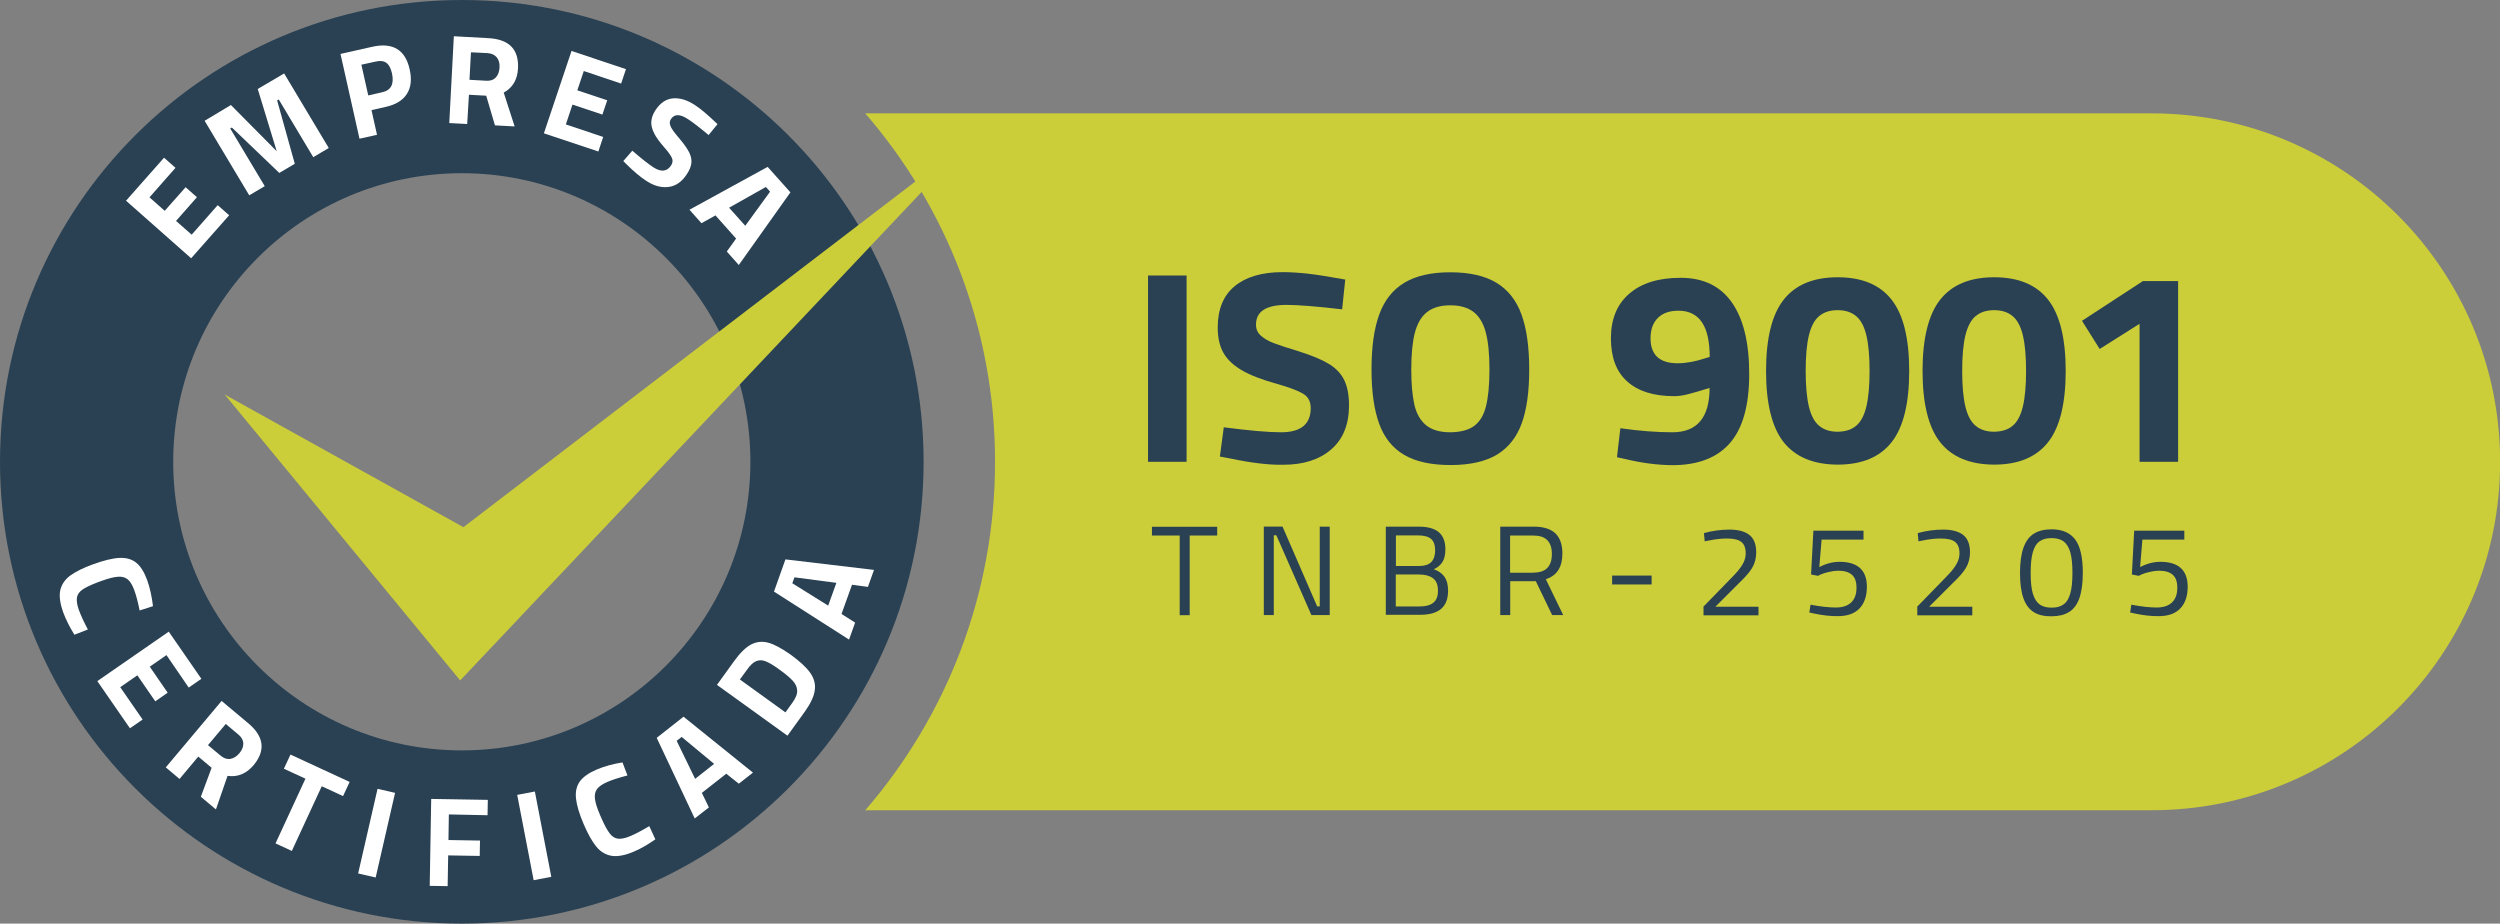<?xml version="1.0" encoding="utf-8"?>
<!-- Generator: Adobe Illustrator 25.3.1, SVG Export Plug-In . SVG Version: 6.00 Build 0)  -->
<svg version="1.1" id="Layer_1" xmlns="http://www.w3.org/2000/svg" xmlns:xlink="http://www.w3.org/1999/xlink" x="0px" y="0px"
	 viewBox="0 0 185.47 68.52" style="enable-background:new 0 0 185.47 68.52;" xml:space="preserve">
<rect x="0" y="0" width="185.47" height="68.52" fill="#808080" stroke="none"/>
<style type="text/css">
	.st0{fill:#CBCD39;}
	.st1{fill:#294153;}
	.st2{fill:#FFFFFF;}
</style>
<g>
	<path class="st0" d="M159.62,8.41H64.19c5.99,6.93,9.63,15.96,9.63,25.85c0,9.88-3.63,18.91-9.63,25.85h95.44
		c14.28,0,25.85-11.57,25.85-25.85v0C185.47,19.98,173.9,8.41,159.62,8.41z"/>
	<path class="st1" d="M34.26,0C15.34,0,0,15.34,0,34.26s15.34,34.26,34.26,34.26s34.26-15.34,34.26-34.26S53.18,0,34.26,0z
		 M34.26,55.67c-11.83,0-21.41-9.59-21.41-21.41s9.59-21.41,21.41-21.41s21.41,9.59,21.41,21.41S46.08,55.67,34.26,55.67z"/>
	<g>
		<path class="st2" d="M11.09,14.64l1.13,1l1.55-1.75l0.84,0.74l-1.55,1.76l1.16,1.02l1.93-2.19L17,15.97l-2.82,3.19l-4.83-4.27
			l2.82-3.19l0.85,0.75L11.09,14.64z"/>
		<path class="st2" d="M21.08,5.45l3.31,5.53l-1.15,0.68l-2.56-4.28l-0.12,0.07l1.31,4.7l-1.15,0.68L17.2,9.46l-0.12,0.07l2.56,4.28
			l-1.15,0.68l-3.31-5.53l1.95-1.17l3.4,3.43l-1.41-4.62L21.08,5.45z"/>
		<path class="st2" d="M25.26,4l2.36-0.53c1.52-0.34,2.45,0.22,2.77,1.67c0.17,0.74,0.1,1.35-0.2,1.82c-0.3,0.48-0.82,0.8-1.57,0.97
			l-1.06,0.24L27.97,10l-1.3,0.29L25.26,4z M28.37,6.84c0.65-0.15,0.88-0.61,0.71-1.4c-0.09-0.38-0.22-0.64-0.42-0.78
			c-0.19-0.14-0.46-0.17-0.8-0.09L26.81,4.8l0.51,2.28L28.37,6.84z"/>
		<path class="st2" d="M33.67,2.69l2.55,0.14c1.55,0.08,2.28,0.83,2.21,2.24c-0.04,0.84-0.4,1.44-1.06,1.8l0.81,2.51l-1.46-0.08
			l-0.65-2.2l-1.28-0.07L34.66,9.2l-1.33-0.07L33.67,2.69z M36.07,5.99c0.3,0.02,0.54-0.06,0.71-0.24c0.17-0.18,0.26-0.42,0.28-0.74
			c0.02-0.31-0.05-0.57-0.21-0.76c-0.16-0.19-0.39-0.29-0.69-0.31l-1.22-0.06l-0.11,2.04L36.07,5.99z"/>
		<path class="st2" d="M43.31,5.27L42.83,6.7l2.22,0.74l-0.36,1.06l-2.22-0.74l-0.49,1.47l2.77,0.93l-0.36,1.08l-4.04-1.35
			l2.05-6.11l4.04,1.35L46.08,6.2L43.31,5.27z"/>
		<path class="st2" d="M46.49,12.2l-0.25-0.25l0.67-0.77c0.66,0.57,1.18,0.98,1.56,1.23c0.57,0.37,1.01,0.33,1.32-0.14
			c0.12-0.19,0.14-0.38,0.05-0.57c-0.09-0.19-0.28-0.45-0.57-0.78c-0.35-0.4-0.6-0.74-0.75-1.05c-0.15-0.3-0.22-0.59-0.2-0.86
			c0.02-0.27,0.12-0.55,0.31-0.84c0.35-0.53,0.77-0.82,1.28-0.87s1.06,0.11,1.65,0.5c0.23,0.15,0.46,0.32,0.69,0.52
			c0.23,0.19,0.56,0.49,0.98,0.89l-0.66,0.81c-0.68-0.57-1.19-0.96-1.53-1.18c-0.59-0.39-1.01-0.39-1.26-0.01
			c-0.09,0.13-0.11,0.27-0.07,0.42c0.04,0.15,0.12,0.3,0.23,0.45c0.11,0.15,0.3,0.39,0.58,0.72c0.3,0.36,0.5,0.67,0.63,0.93
			c0.12,0.26,0.17,0.52,0.14,0.76c-0.03,0.25-0.14,0.52-0.34,0.82c-0.36,0.56-0.81,0.87-1.35,0.94c-0.54,0.07-1.1-0.08-1.68-0.47
			C47.49,13.12,47.02,12.72,46.49,12.2z"/>
		<path class="st2" d="M54.61,17.7l-1.53-1.72l-1.04,0.58l-0.89-1l5.8-3.18l1.69,1.89l-3.83,5.39l-0.89-1L54.61,17.7z M57.13,14.22
			l-0.31-0.35l-2.73,1.54l1.2,1.34L57.13,14.22z"/>
	</g>
	<g>
		<path class="st2" d="M4.47,43.79c0.1-0.43,0.35-0.8,0.74-1.09c0.4-0.29,0.96-0.57,1.7-0.84c0.81-0.29,1.46-0.45,1.97-0.47
			c0.5-0.02,0.91,0.1,1.23,0.36c0.32,0.26,0.59,0.69,0.81,1.29c0.2,0.55,0.34,1.2,0.43,1.93l-0.99,0.32
			c-0.13-0.63-0.26-1.14-0.4-1.51c-0.14-0.38-0.3-0.65-0.49-0.8c-0.19-0.15-0.43-0.22-0.73-0.19c-0.3,0.02-0.69,0.12-1.19,0.3
			l-0.33,0.12c-0.51,0.2-0.87,0.37-1.1,0.53c-0.23,0.16-0.37,0.35-0.41,0.58c-0.04,0.23,0,0.54,0.14,0.93
			c0.15,0.41,0.37,0.89,0.67,1.45l-1,0.39c-0.38-0.61-0.65-1.17-0.83-1.66C4.45,44.76,4.38,44.22,4.47,43.79z"/>
		<path class="st2" d="M12.35,48.6l-1.24,0.86l1.33,1.93l-0.92,0.64l-1.33-1.93l-1.27,0.88l1.66,2.4l-0.94,0.65l-2.42-3.5l5.3-3.67
			l2.42,3.5l-0.94,0.65L12.35,48.6z"/>
		<path class="st2" d="M16.44,52l1.96,1.64c1.19,0.99,1.32,2.03,0.42,3.12c-0.54,0.64-1.19,0.91-1.94,0.8l-0.86,2.49l-1.12-0.94
			l0.8-2.15l-0.99-0.83l-1.39,1.66l-1.02-0.86L16.44,52z M16.38,56.07c0.23,0.19,0.47,0.27,0.71,0.23c0.24-0.04,0.47-0.18,0.67-0.42
			c0.2-0.24,0.3-0.49,0.29-0.73c-0.01-0.25-0.14-0.47-0.37-0.66l-0.93-0.78l-1.32,1.57L16.38,56.07z"/>
		<path class="st2" d="M22.66,57.77l-1.6-0.74l0.49-1.05l4.39,2.03l-0.49,1.05l-1.58-0.73l-2.22,4.8l-1.21-0.56L22.66,57.77z"/>
		<path class="st2" d="M28.01,58.52l1.3,0.3l-1.44,6.28l-1.3-0.3L28.01,58.52z"/>
		<path class="st2" d="M33.3,60.42l-0.03,1.9l2.34,0.04l-0.02,1.14l-2.34-0.04l-0.04,2.28l-1.33-0.02l0.11-6.45l4.2,0.07l-0.02,1.14
			L33.3,60.42z"/>
		<path class="st2" d="M38.37,58.97l1.31-0.25l1.22,6.33l-1.31,0.25L38.37,58.97z"/>
		<path class="st2" d="M45.36,63.49c-0.44-0.08-0.81-0.3-1.12-0.68c-0.31-0.38-0.62-0.93-0.93-1.65c-0.34-0.79-0.53-1.44-0.58-1.94
			c-0.05-0.5,0.05-0.92,0.29-1.25c0.24-0.33,0.66-0.63,1.25-0.88c0.54-0.23,1.18-0.41,1.91-0.53l0.37,0.97
			c-0.62,0.16-1.12,0.32-1.49,0.48c-0.37,0.16-0.63,0.34-0.77,0.53c-0.14,0.2-0.19,0.44-0.15,0.74c0.04,0.3,0.16,0.68,0.37,1.17
			l0.14,0.32c0.22,0.5,0.42,0.85,0.59,1.07c0.17,0.22,0.37,0.35,0.6,0.38c0.23,0.03,0.54-0.03,0.92-0.19
			c0.4-0.17,0.87-0.42,1.41-0.74l0.45,0.98c-0.59,0.41-1.13,0.72-1.62,0.92C46.34,63.47,45.8,63.56,45.36,63.49z"/>
		<path class="st2" d="M53.88,57.4l-1.81,1.42l0.52,1.08l-1.05,0.82l-2.82-5.98l1.99-1.57l5.15,4.15l-1.05,0.82L53.88,57.4z
			 M50.57,54.67l-0.37,0.29l1.37,2.82l1.41-1.11L50.57,54.67z"/>
		<path class="st2" d="M55.75,47.8c0.4-0.2,0.83-0.24,1.28-0.11c0.45,0.13,0.99,0.43,1.63,0.88c0.66,0.48,1.14,0.92,1.43,1.32
			c0.29,0.4,0.42,0.83,0.36,1.29c-0.05,0.46-0.3,0.99-0.73,1.6l-1.3,1.8l-5.23-3.77l1.3-1.8C54.93,48.41,55.35,48,55.75,47.8z
			 M59.14,51.22c-0.01-0.26-0.13-0.51-0.34-0.73c-0.21-0.23-0.55-0.51-1.01-0.84c-0.41-0.3-0.74-0.49-0.99-0.59
			c-0.25-0.1-0.48-0.1-0.7-0.01c-0.22,0.09-0.45,0.3-0.69,0.65l-0.52,0.71l3.38,2.44l0.51-0.71C59.04,51.78,59.16,51.48,59.14,51.22
			z"/>
		<path class="st2" d="M63.21,43.38l-0.78,2.17l1.01,0.64l-0.45,1.26l-5.57-3.56l0.85-2.39l6.57,0.78l-0.45,1.26L63.21,43.38z
			 M58.94,42.83l-0.16,0.44l2.66,1.66l0.61-1.69L58.94,42.83z"/>
	</g>
	<polygon class="st0" points="16.67,29.27 34.14,50.48 72.24,10.15 34.38,39.11 	"/>
	<g>
		<path class="st1" d="M85.17,20.44h2.86v13.82h-2.86V20.44z"/>
		<path class="st1" d="M91.25,34.01l-0.75-0.14l0.29-2.17c1.85,0.24,3.27,0.37,4.25,0.37c1.46,0,2.2-0.6,2.2-1.79
			c0-0.49-0.19-0.85-0.58-1.08c-0.39-0.23-1.04-0.47-1.95-0.73c-1.09-0.3-1.95-0.63-2.58-1c-0.63-0.37-1.09-0.8-1.37-1.3
			c-0.28-0.5-0.42-1.12-0.42-1.87c0-1.35,0.42-2.38,1.26-3.07c0.84-0.69,2.02-1.04,3.55-1.04c0.59,0,1.21,0.04,1.85,0.11
			c0.64,0.07,1.57,0.22,2.8,0.44l-0.23,2.21c-1.89-0.22-3.27-0.33-4.13-0.33c-1.51,0-2.26,0.49-2.26,1.46
			c0,0.34,0.12,0.62,0.37,0.83c0.25,0.22,0.56,0.4,0.93,0.54c0.37,0.14,1,0.35,1.89,0.62c0.95,0.3,1.69,0.61,2.22,0.93
			c0.53,0.32,0.91,0.73,1.14,1.21c0.23,0.48,0.35,1.1,0.35,1.86c0,1.42-0.44,2.51-1.32,3.27c-0.88,0.76-2.06,1.14-3.56,1.14
			C94.13,34.5,92.81,34.34,91.25,34.01z"/>
		<path class="st1" d="M104.18,33.75c-0.86-0.5-1.48-1.27-1.86-2.31c-0.38-1.04-0.57-2.38-0.57-4.03c0-1.67,0.19-3.02,0.57-4.07
			c0.38-1.05,1-1.84,1.86-2.36c0.86-0.52,2-0.78,3.42-0.78c1.42,0,2.56,0.26,3.42,0.78c0.86,0.52,1.48,1.31,1.86,2.36
			c0.38,1.05,0.57,2.41,0.57,4.07c0,1.63-0.18,2.95-0.55,3.98c-0.37,1.03-0.98,1.81-1.83,2.33c-0.86,0.52-2.01,0.78-3.46,0.78
			C106.18,34.5,105.04,34.25,104.18,33.75z M109.35,31.61c0.42-0.3,0.72-0.79,0.89-1.46c0.17-0.67,0.26-1.58,0.26-2.73
			c0-1.15-0.09-2.07-0.27-2.75c-0.18-0.68-0.48-1.19-0.9-1.52c-0.42-0.33-1-0.5-1.73-0.5c-0.73,0-1.31,0.17-1.73,0.5
			c-0.42,0.33-0.72,0.84-0.9,1.52c-0.18,0.68-0.27,1.6-0.27,2.75c0,1.07,0.08,1.94,0.23,2.6c0.15,0.66,0.44,1.17,0.86,1.52
			c0.42,0.35,1.03,0.53,1.81,0.53C108.35,32.06,108.93,31.91,109.35,31.61z"/>
		<path class="st1" d="M120.6,34.06l-0.64-0.14l0.25-2.15c1.41,0.2,2.69,0.3,3.86,0.3c1.84,0,2.76-1.1,2.76-3.29
			c-0.69,0.22-1.23,0.37-1.62,0.47c-0.39,0.1-0.72,0.14-1,0.14c-1.52,0-2.68-0.36-3.49-1.09c-0.81-0.72-1.21-1.79-1.21-3.2
			c0-1.42,0.45-2.53,1.36-3.31c0.91-0.79,2.18-1.18,3.82-1.18c1.66,0,2.92,0.6,3.78,1.81c0.86,1.21,1.3,2.98,1.3,5.32
			c0,2.33-0.48,4.04-1.43,5.13c-0.95,1.09-2.38,1.64-4.27,1.64C122.96,34.5,121.8,34.35,120.6,34.06z M126.51,26.58l0.33-0.1
			c0-2.29-0.77-3.43-2.32-3.43c-0.66,0-1.17,0.18-1.53,0.54s-0.54,0.86-0.54,1.51c0,1.23,0.67,1.85,2.01,1.85
			C125.09,26.95,125.78,26.82,126.51,26.58z"/>
		<path class="st1" d="M132.33,32.81c-0.87-1.1-1.31-2.87-1.31-5.29s0.44-4.19,1.31-5.29c0.87-1.1,2.2-1.66,4-1.66
			c1.8,0,3.13,0.55,4,1.66c0.87,1.1,1.31,2.87,1.31,5.29s-0.44,4.19-1.31,5.29c-0.87,1.1-2.2,1.66-4,1.66
			C134.54,34.46,133.21,33.91,132.33,32.81z M137.7,31.59c0.35-0.29,0.6-0.76,0.76-1.42c0.16-0.66,0.24-1.54,0.24-2.65
			s-0.08-1.99-0.24-2.65c-0.16-0.66-0.41-1.13-0.76-1.42c-0.35-0.29-0.8-0.44-1.37-0.44c-0.57,0-1.02,0.15-1.37,0.44
			c-0.35,0.29-0.6,0.77-0.76,1.42c-0.16,0.66-0.24,1.54-0.24,2.65s0.08,1.99,0.24,2.65c0.16,0.66,0.41,1.13,0.76,1.42
			c0.35,0.29,0.8,0.44,1.37,0.44C136.9,32.02,137.36,31.88,137.7,31.59z"/>
		<path class="st1" d="M143.94,32.81c-0.87-1.1-1.31-2.87-1.31-5.29s0.44-4.19,1.31-5.29c0.87-1.1,2.2-1.66,4-1.66
			c1.8,0,3.13,0.55,4,1.66c0.87,1.1,1.31,2.87,1.31,5.29s-0.44,4.19-1.31,5.29c-0.87,1.1-2.2,1.66-4,1.66
			C146.15,34.46,144.81,33.91,143.94,32.81z M149.31,31.59c0.35-0.29,0.6-0.76,0.76-1.42c0.16-0.66,0.24-1.54,0.24-2.65
			s-0.08-1.99-0.24-2.65c-0.16-0.66-0.41-1.13-0.76-1.42c-0.35-0.29-0.8-0.44-1.37-0.44c-0.57,0-1.02,0.15-1.37,0.44
			c-0.35,0.29-0.6,0.77-0.76,1.42c-0.16,0.66-0.24,1.54-0.24,2.65s0.08,1.99,0.24,2.65c0.16,0.66,0.41,1.13,0.76,1.42
			c0.35,0.29,0.8,0.44,1.37,0.44C148.51,32.02,148.97,31.88,149.31,31.59z"/>
		<path class="st1" d="M158.73,24.02l-2.96,1.87l-1.31-2.09l4.52-2.95h2.61v13.41h-2.86V24.02z"/>
		<path class="st1" d="M87.52,39.73h-2.06v-0.65h4.84v0.65h-2.04v5.91h-0.74V39.73z"/>
		<path class="st1" d="M98.65,39.07v6.56h-1.36l-2.6-5.92H94.5v5.92h-0.74v-6.56h1.39l2.57,5.92h0.19v-5.92H98.65z"/>
		<path class="st1" d="M102.81,39.07h2.43c0.68,0,1.18,0.14,1.5,0.41c0.33,0.28,0.49,0.7,0.49,1.28c0,0.39-0.07,0.69-0.21,0.92
			c-0.14,0.23-0.36,0.42-0.65,0.55c0.36,0.13,0.63,0.32,0.8,0.57c0.17,0.25,0.26,0.59,0.26,1.02c0,0.62-0.18,1.07-0.53,1.36
			c-0.35,0.29-0.87,0.43-1.54,0.43h-2.55V39.07z M105.28,41.99c0.41,0,0.71-0.1,0.9-0.29c0.19-0.19,0.29-0.48,0.29-0.87
			c0-0.39-0.1-0.67-0.3-0.85c-0.2-0.17-0.52-0.26-0.96-0.26h-1.65v2.27H105.28z M105.34,44.99c0.44,0,0.77-0.09,1-0.28
			c0.23-0.18,0.34-0.48,0.34-0.89c0-0.44-0.13-0.75-0.38-0.93c-0.25-0.18-0.59-0.27-1.02-0.27h-1.73v2.37H105.34z"/>
		<path class="st1" d="M111.29,39.07h2.48c0.72,0,1.25,0.16,1.61,0.49c0.35,0.33,0.53,0.83,0.53,1.5c0,1.02-0.41,1.65-1.23,1.91
			l1.29,2.66h-0.82l-1.21-2.51h-1.9v2.51h-0.74V39.07z M113.77,42.48c0.91,0,1.36-0.46,1.36-1.38c0-0.92-0.46-1.37-1.37-1.37h-1.73
			v2.76H113.77z"/>
		<path class="st1" d="M119.6,42.7h2.93v0.66h-2.93V42.7z"/>
		<path class="st1" d="M126.36,45.02l1.87-1.92c0.3-0.3,0.53-0.55,0.69-0.73c0.16-0.19,0.3-0.39,0.42-0.62
			c0.12-0.23,0.17-0.46,0.17-0.7c0-0.4-0.11-0.68-0.33-0.85c-0.22-0.17-0.57-0.25-1.06-0.25c-0.41,0-0.87,0.05-1.4,0.16l-0.25,0.05
			l-0.06-0.61c0.61-0.17,1.24-0.26,1.9-0.26c0.66,0,1.16,0.14,1.49,0.41c0.33,0.27,0.49,0.7,0.49,1.27c0,0.43-0.1,0.81-0.29,1.14
			c-0.19,0.33-0.54,0.73-1.04,1.2l-1.7,1.7h3.2v0.64h-4.08V45.02z"/>
		<path class="st1" d="M134.55,45.51l-0.32-0.07l0.09-0.58c0.73,0.14,1.35,0.21,1.88,0.21c0.5,0,0.88-0.13,1.14-0.38
			c0.26-0.25,0.39-0.61,0.39-1.08c0-0.45-0.11-0.77-0.34-0.97c-0.23-0.2-0.57-0.3-1.01-0.3c-0.21,0-0.45,0.03-0.7,0.09
			c-0.25,0.06-0.46,0.12-0.61,0.19l-0.2,0.1l-0.51-0.1l0.17-3.25h3.72v0.66h-3.11l-0.17,2.04c0.5-0.26,1-0.39,1.5-0.39
			c1.35,0,2.03,0.62,2.03,1.85c0,0.7-0.19,1.24-0.56,1.62c-0.37,0.38-0.9,0.56-1.58,0.56C135.8,45.72,135.2,45.65,134.55,45.51z"/>
		<path class="st1" d="M142.22,45.02l1.87-1.92c0.3-0.3,0.53-0.55,0.69-0.73c0.16-0.19,0.3-0.39,0.42-0.62
			c0.12-0.23,0.17-0.46,0.17-0.7c0-0.4-0.11-0.68-0.33-0.85c-0.22-0.17-0.57-0.25-1.06-0.25c-0.41,0-0.87,0.05-1.4,0.16l-0.25,0.05
			l-0.06-0.61c0.61-0.17,1.24-0.26,1.9-0.26c0.66,0,1.16,0.14,1.49,0.41c0.33,0.27,0.49,0.7,0.49,1.27c0,0.43-0.1,0.81-0.29,1.14
			c-0.19,0.33-0.54,0.73-1.04,1.2l-1.7,1.7h3.2v0.64h-4.08V45.02z"/>
		<path class="st1" d="M150.89,45.42c-0.34-0.21-0.6-0.55-0.77-1.02c-0.17-0.47-0.26-1.1-0.26-1.89c0-0.78,0.09-1.41,0.26-1.89
			c0.17-0.47,0.43-0.82,0.77-1.03s0.78-0.32,1.31-0.32c0.79,0,1.37,0.25,1.75,0.75c0.38,0.5,0.57,1.33,0.57,2.48
			c0,0.78-0.09,1.41-0.26,1.89c-0.17,0.47-0.43,0.82-0.77,1.02c-0.34,0.21-0.77,0.31-1.3,0.31
			C151.67,45.73,151.23,45.63,150.89,45.42z M153.09,44.84c0.23-0.16,0.39-0.43,0.5-0.81c0.11-0.38,0.16-0.89,0.16-1.53
			c0-0.64-0.05-1.15-0.16-1.53c-0.11-0.38-0.28-0.64-0.5-0.81c-0.23-0.16-0.52-0.24-0.89-0.24s-0.66,0.08-0.89,0.24
			c-0.23,0.16-0.39,0.43-0.5,0.81c-0.11,0.38-0.16,0.89-0.16,1.53c0,0.64,0.05,1.16,0.16,1.53c0.11,0.38,0.28,0.64,0.5,0.81
			c0.23,0.16,0.52,0.24,0.89,0.24S152.86,45.01,153.09,44.84z"/>
		<path class="st1" d="M158.35,45.51l-0.32-0.07l0.09-0.58c0.73,0.14,1.35,0.21,1.88,0.21c0.5,0,0.88-0.13,1.14-0.38
			c0.26-0.25,0.39-0.61,0.39-1.08c0-0.45-0.11-0.77-0.34-0.97c-0.23-0.2-0.57-0.3-1.01-0.3c-0.21,0-0.45,0.03-0.7,0.09
			c-0.25,0.06-0.46,0.12-0.61,0.19l-0.2,0.1l-0.51-0.1l0.17-3.25h3.72v0.66h-3.11l-0.17,2.04c0.5-0.26,1-0.39,1.5-0.39
			c1.35,0,2.03,0.62,2.03,1.85c0,0.7-0.19,1.24-0.56,1.62c-0.37,0.38-0.9,0.56-1.58,0.56C159.6,45.72,159,45.65,158.35,45.51z"/>
	</g>
</g>
</svg>
